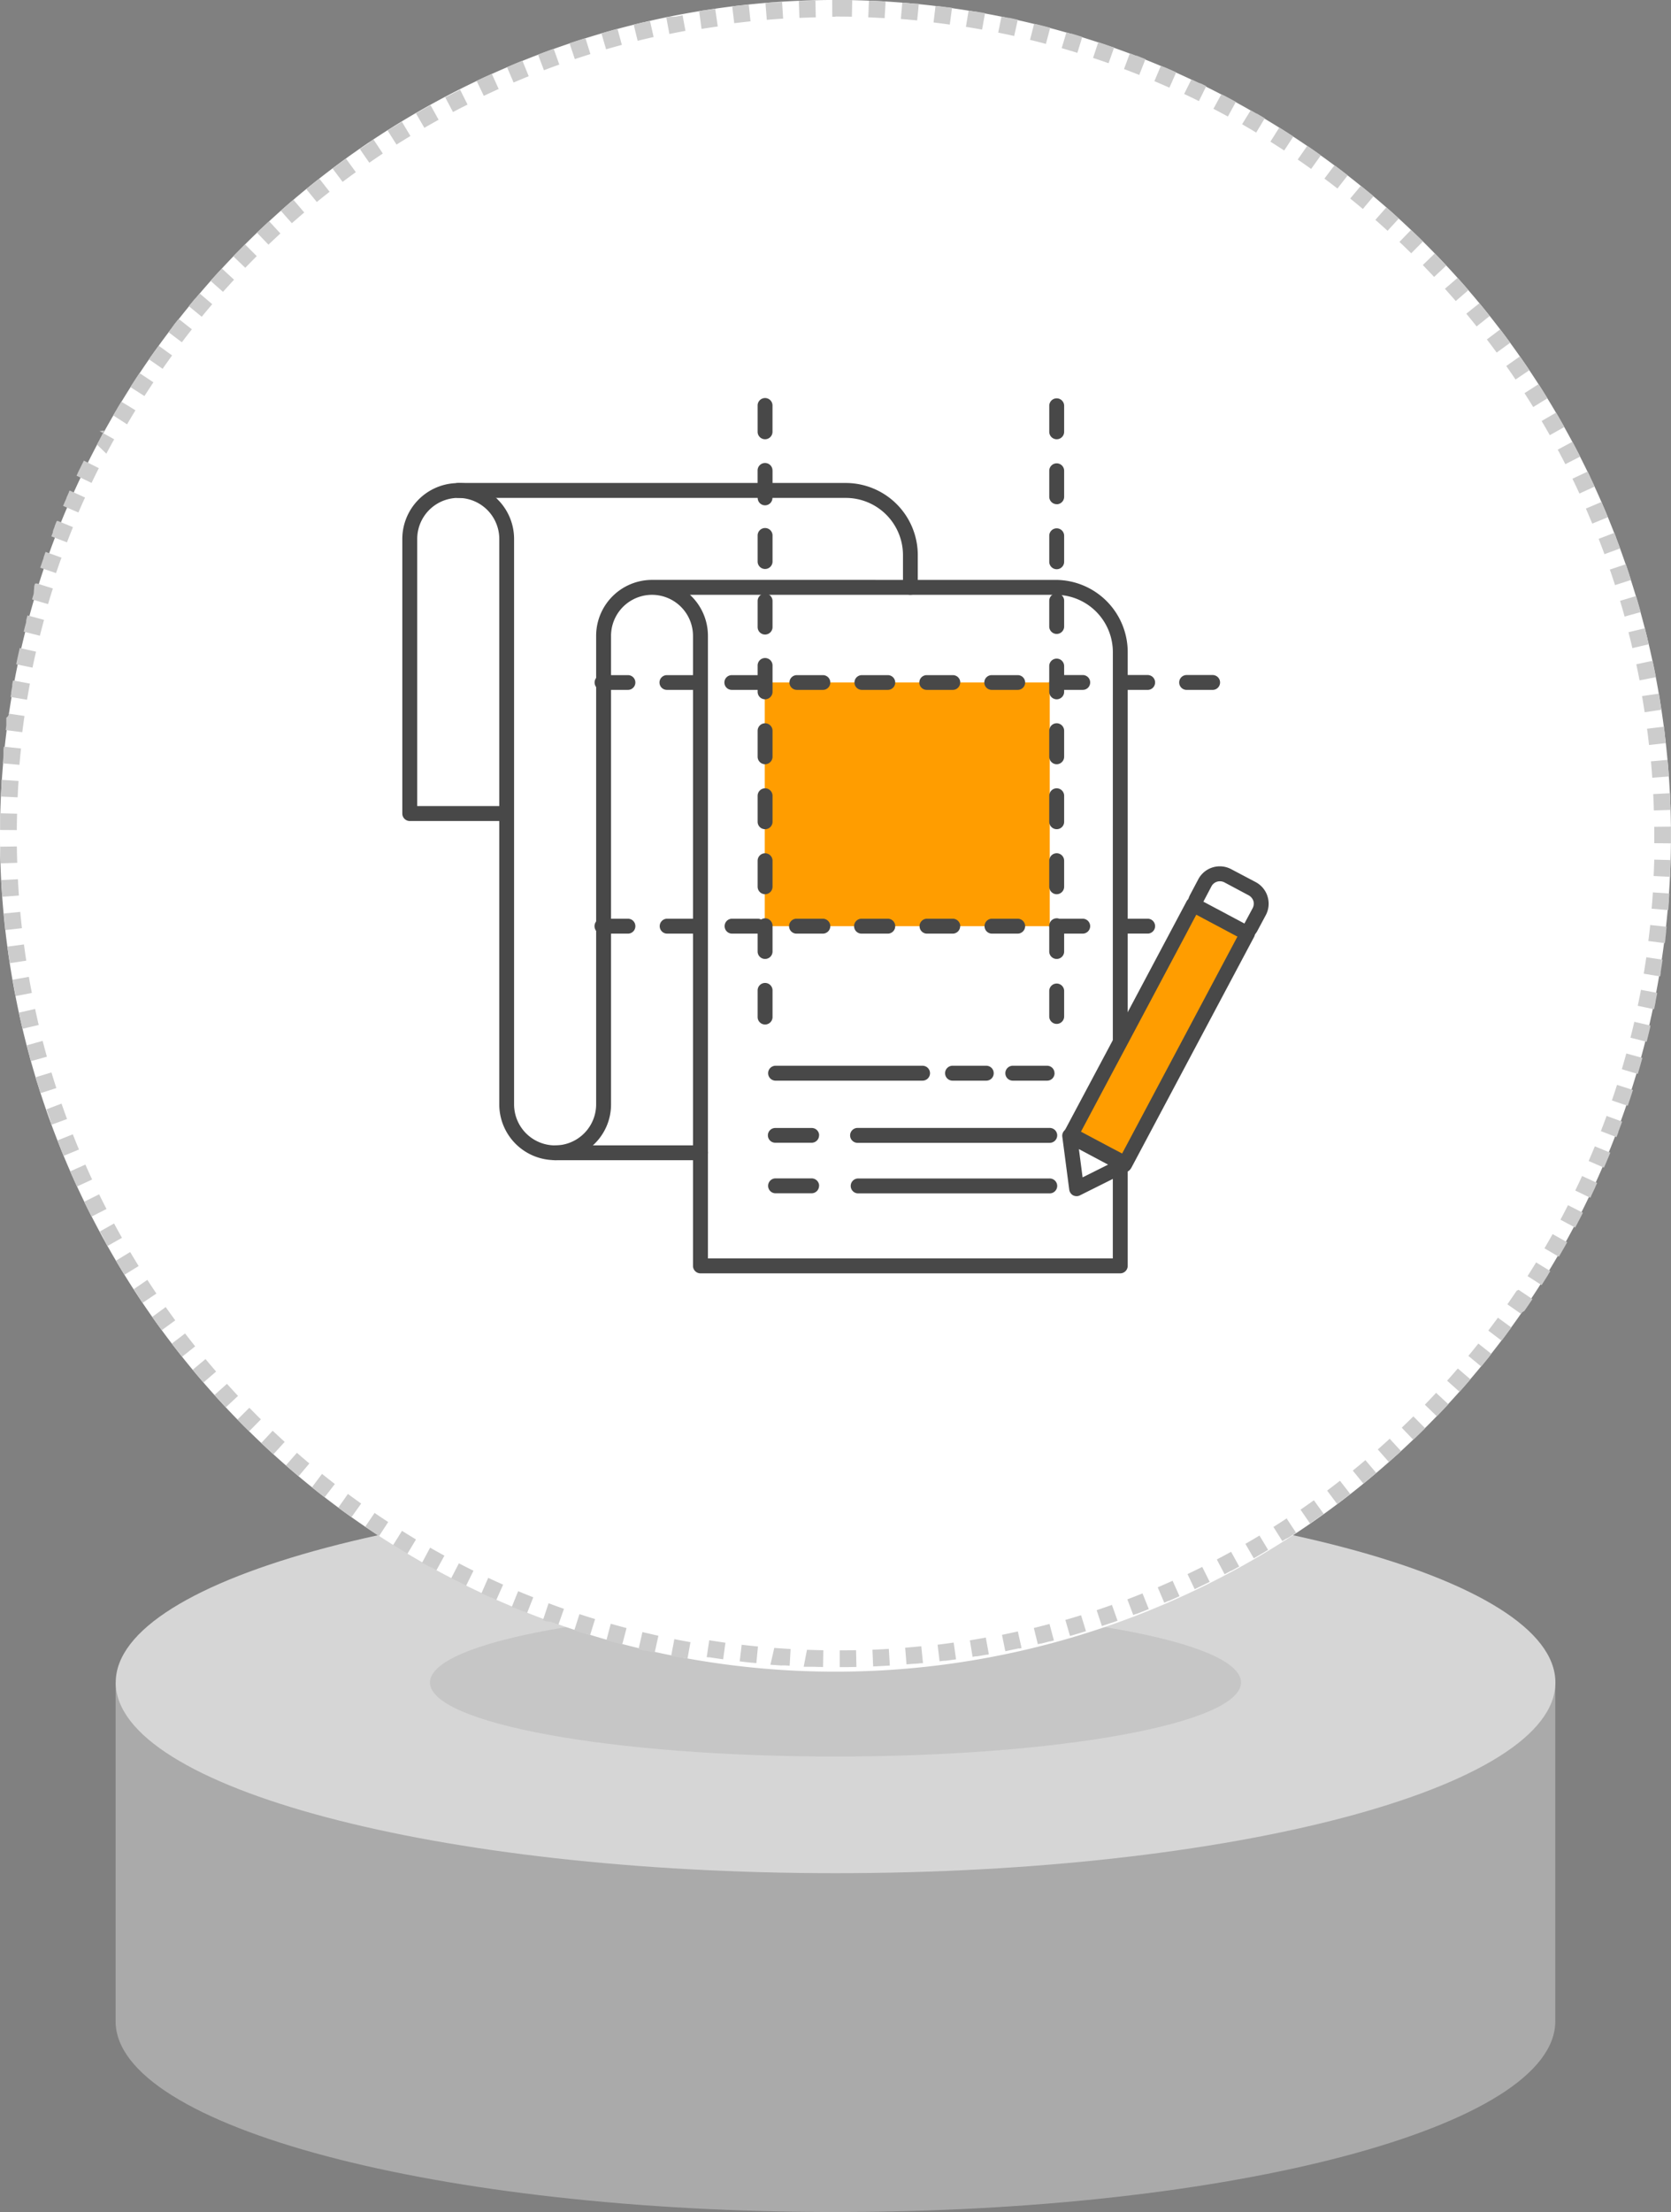 <svg xmlns="http://www.w3.org/2000/svg" width="136.032" height="180" viewBox="0 0 136.032 180">
  <rect x="0" y="0" width="136.032" height="180" fill="#808080" stroke="none"/>
  <g id="アイコン_仕様書や_ワイヤーフレームの作成" data-name="アイコン_仕様書や ワイヤーフレームの作成" transform="translate(-982.475 -2486.295)">
    <path id="パス_24253" data-name="パス 24253" d="M421.428,164.77v27.572c0,8.572,26.238,15.52,58.6,15.52s58.6-6.948,58.6-15.52V164.77Z" transform="translate(570.458 2458.433)" fill="#aaa"/>
    <path id="パス_24254" data-name="パス 24254" d="M538.638,161.612c0-8.572-26.238-15.52-58.6-15.52s-58.6,6.948-58.6,15.52,26.238,15.52,58.6,15.52,58.6-6.948,58.6-15.52" transform="translate(570.458 2461.591)" fill="#d6d6d6"/>
    <path id="パス_24255" data-name="パス 24255" d="M518.254,163.544c0-3.328-14.781-6.026-33.013-6.026s-33.013,2.7-33.013,6.026,14.78,6.026,33.013,6.026,33.013-2.7,33.013-6.026" transform="translate(565.249 2459.659)" fill="#c6c6c6"/>
    <path id="パス_24256" data-name="パス 24256" d="M410.1,68.015a68.016,68.016,0,1,1,68.016,68.015A68.015,68.015,0,0,1,410.1,68.015" transform="translate(572.373 2486.295)" fill="#fff"/>
    <path id="パス_24257" data-name="パス 24257" d="M456.3,48.639a3.352,3.352,0,0,0-.482-.258,3.911,3.911,0,0,0-1.62-.349,3.659,3.659,0,0,0-.607.05,3.886,3.886,0,0,0-2.185,1.105,3.937,3.937,0,0,0-1.155,2.792V74.322h7.894V51.979a3.953,3.953,0,0,0-1.845-3.34m1.238,25.077h-6.68V51.979a3.34,3.34,0,1,1,6.68,0Z" transform="translate(565.584 2478.173)" fill="#fff"/>
    <path id="パス_24258" data-name="パス 24258" d="M467.03,65.841l.606-.939v35.937a3.952,3.952,0,0,1-3.947,3.939,3.658,3.658,0,0,1-.607-.05,3.862,3.862,0,0,1-2.177-1.105,3.922,3.922,0,0,1-1.155-2.784V77.174l.6-.931v24.595a3.34,3.34,0,1,0,6.68,0V86.722a.616.616,0,0,1,0-.764V66.888a.593.593,0,0,1-.133-.382.587.587,0,0,1,.133-.374Z" transform="translate(563.977 2475.32)" fill="#fff"/>
    <path id="パス_24259" data-name="パス 24259" d="M473.18,57.522l-.407.631a3.341,3.341,0,0,0-2.925,3.315v1.238l-.607.947V61.469a3.943,3.943,0,0,1,3.938-3.947" transform="translate(562.372 2476.568)" fill="#fff"/>
    <path id="パス_24260" data-name="パス 24260" d="M484.938,99.624a.61.61,0,0,1-.607-.607V96.9a.607.607,0,1,1,1.213,0v2.119a.61.61,0,0,1-.606.607" transform="translate(559.821 2470.012)" fill="#fff"/>
    <path id="パス_24261" data-name="パス 24261" d="M489.5,116.009a.61.61,0,0,1-.607.607h-2.958a.607.607,0,0,1,0-1.213H488.9a.61.61,0,0,1,.607.607" transform="translate(559.652 2466.781)" fill="#fff"/>
    <path id="パス_24262" data-name="パス 24262" d="M489.5,111.06a.6.6,0,0,1-.607.607h-2.958a.6.6,0,1,1,0-1.2H488.9a.6.6,0,0,1,.607.6" transform="translate(559.652 2467.616)" fill="#fff"/>
    <path id="パス_24263" data-name="パス 24263" d="M485.938,104.372h11.99a.607.607,0,0,1,0,1.213h-11.99a.607.607,0,0,1,0-1.213" transform="translate(559.652 2468.646)" fill="#fff"/>
    <path id="パス_24264" data-name="パス 24264" d="M503.278,105.585a.607.607,0,0,1,0-1.213h2.775a.607.607,0,0,1,0,1.213Z" transform="translate(556.719 2468.646)" fill="#fff"/>
    <path id="パス_24265" data-name="パス 24265" d="M509.238,105.585a.607.607,0,1,1,0-1.213H512a.607.607,0,0,1,0,1.213Z" transform="translate(555.712 2468.646)" fill="#fff"/>
    <path id="パス_24266" data-name="パス 24266" d="M510.255,116.019a.61.61,0,0,1-.607.607H494.028a.607.607,0,0,1,0-1.213h15.621a.61.61,0,0,1,.607.607" transform="translate(558.284 2466.779)" fill="#fff"/>
    <path id="パス_24267" data-name="パス 24267" d="M510.255,111.069a.61.61,0,0,1-.607.607H494.028a.607.607,0,1,1,0-1.213h15.621a.61.61,0,0,1,.607.607" transform="translate(558.284 2467.616)" fill="#fff"/>
    <path id="パス_24268" data-name="パス 24268" d="M507.562,67.405v2.75a.6.6,0,0,1,.565-.4.61.61,0,0,1,.607.607v2.119a.61.61,0,0,1-.607.607.6.6,0,0,1-.565-.4v2.759a.6.6,0,0,1,.565-.4.61.61,0,0,1,.607.607v2.119a.6.6,0,0,1-.607.6.6.6,0,0,1-.565-.39v2.75a.6.6,0,0,1,.565-.4.61.61,0,0,1,.607.607v2.119a.61.61,0,0,1-.607.607.6.6,0,0,1-.565-.4v2.759a.6.6,0,0,1,.565-.4.488.488,0,0,1,.191.033h1.928a.607.607,0,0,1,0,1.213h-1.512v1.479a.607.607,0,0,1-1.213,0V86.267h-1.961a.61.61,0,0,1-.607.607h-2.119a.6.6,0,0,1-.6-.607h-1.961a.61.61,0,0,1-.607.607H497.55a.61.61,0,0,1-.607-.607h-1.961a.6.6,0,0,1-.607.607h-2.11a.6.6,0,0,1-.607-.607H489.7a.61.61,0,0,1-.607.607h-2.119a.61.61,0,0,1-.607-.607h-1.371v2.086a.607.607,0,0,1-1.213,0V86.873h-2.1a.607.607,0,0,1,0-1.213H483.8a.573.573,0,0,1,.266.066.641.641,0,0,1,.3-.1V83.666a.611.611,0,0,1-.582-.607V80.941a.611.611,0,0,1,.582-.607V78.373a.6.6,0,0,1-.582-.6V75.656a.611.611,0,0,1,.582-.607V73.089a.611.611,0,0,1-.582-.607V70.363a.611.611,0,0,1,.582-.607V67.8a.611.611,0,0,1-.582-.607v-.158h-2.1a.6.6,0,0,1,0-1.2h2.1v-.756a.607.607,0,1,1,1.213,0v1.354h1.371a.6.6,0,0,1,.607-.6h2.119a.6.6,0,0,1,.607.6h1.961a.6.6,0,0,1,.607-.6h2.11a.6.6,0,0,1,.607.6h1.961a.6.6,0,0,1,.607-.6h2.119a.6.6,0,0,1,.607.6h1.961a.6.6,0,0,1,.6-.6h2.119a.6.6,0,0,1,.607.6h1.961V65.079a.607.607,0,0,1,1.213,0v.756h1.512a.6.6,0,1,1,0,1.2h-1.512V67.2a.61.61,0,0,1-.607.607.6.6,0,0,1-.565-.4" transform="translate(560.371 2475.393)" fill="#fff"/>
    <path id="パス_24269" data-name="パス 24269" d="M514.114,96.9v2.119a.607.607,0,0,1-1.213,0V96.9a.607.607,0,0,1,1.213,0" transform="translate(554.99 2470.012)" fill="#fff"/>
    <path id="パス_24270" data-name="パス 24270" d="M483.545,58.129h-.715a.594.594,0,0,0-.249.482v2.119a.607.607,0,1,0,1.213,0V58.611a.594.594,0,0,0-.249-.482m0,0h-.715a.594.594,0,0,0-.249.482v2.119a.607.607,0,1,0,1.213,0V58.611a.594.594,0,0,0-.249-.482m23.3-.607H473.981a3.95,3.95,0,0,1,3.947,3.947v51.267H512.1V62.782a5.261,5.261,0,0,0-5.26-5.26m4.271,46.979-2.077,1.039-.3-2.3Zm-3.515-2.817a.6.6,0,0,0-.216.548l.565,4.312a.62.62,0,0,0,.316.457.642.642,0,0,0,.282.066.557.557,0,0,0,.274-.066l2.675-1.338v6.464H478.535V61.469a4.54,4.54,0,0,0-1.462-3.34h5.758a.594.594,0,0,0-.249.482v2.119a.607.607,0,1,0,1.213,0V58.611a.594.594,0,0,0-.249-.482h23.024a.594.594,0,0,0-.249.482v2.119a.607.607,0,0,0,1.213,0V58.611a.588.588,0,0,0-.216-.457,4.659,4.659,0,0,1,4.179,4.628V94.364ZM483.545,58.129h-.715a.594.594,0,0,0-.249.482v2.119a.607.607,0,1,0,1.213,0V58.611a.594.594,0,0,0-.249-.482" transform="translate(561.571 2476.568)" fill="#fff"/>
    <path id="パス_24271" data-name="パス 24271" d="M490.277,55.794v-.133l-2.227-.474H469.845a4.554,4.554,0,0,0-4.546,4.553v3.124l.607-.939V59.741a3.943,3.943,0,1,1,7.885,0V101.2a.6.6,0,0,1,.606.6V59.741a4.54,4.54,0,0,0-1.462-3.34h17.947a.6.6,0,0,1-.606-.607m0,0v-.133l-2.227-.474H469.845a4.554,4.554,0,0,0-4.546,4.553v3.124l.607-.939V59.741a3.943,3.943,0,1,1,7.885,0V101.2a.6.6,0,0,1,.606.6V59.741a4.54,4.54,0,0,0-1.462-3.34h17.947a.6.6,0,0,1-.606-.607m0,0v-.133l-2.227-.474H469.845a4.554,4.554,0,0,0-4.546,4.553v3.124l.607-.939V59.741a3.943,3.943,0,1,1,7.885,0V101.2a.6.6,0,0,1,.606.6V59.741a4.54,4.54,0,0,0-1.462-3.34h17.947a.6.6,0,0,1-.606-.607m0,0v-.133l-2.227-.474H469.845a4.554,4.554,0,0,0-4.546,4.553v3.124l.607-.939V59.741a3.943,3.943,0,1,1,7.885,0V101.2a.6.6,0,0,1,.606.6V59.741a4.54,4.54,0,0,0-1.462-3.34h17.947a.6.6,0,0,1-.606-.607m0,0v-.133l-2.227-.474H469.845a4.554,4.554,0,0,0-4.546,4.553v3.124l.607-.939V59.741a3.943,3.943,0,1,1,7.885,0V101.2a.6.6,0,0,1,.606.6V59.741a4.54,4.54,0,0,0-1.462-3.34h17.947a.6.6,0,0,1-.606-.607m0,0v-.133l-2.227-.474H469.845a4.554,4.554,0,0,0-4.546,4.553v3.124l.607-.939V59.741a3.943,3.943,0,1,1,7.885,0V101.2a.6.6,0,0,1,.606.6V59.741a4.54,4.54,0,0,0-1.462-3.34h17.947a.6.6,0,0,1-.606-.607m12.431-.607H469.845a4.554,4.554,0,0,0-4.546,4.553V97.863a3.34,3.34,0,1,1-6.68,0V51.855a4.534,4.534,0,0,0-1.388-3.265v-.008a.309.309,0,0,0-.082-.066,3.894,3.894,0,0,0-.823-.607,4.413,4.413,0,0,0-2.252-.607c-.042,0-.083.008-.125.008a4.55,4.55,0,0,0-4.429,4.545V74.2a.61.61,0,0,0,.607.607h7.287V97.863a4.535,4.535,0,0,0,4.42,4.537.629.629,0,0,0,.125.008,4.474,4.474,0,0,0,2.268-.607,4.06,4.06,0,0,0,.806-.6,4.48,4.48,0,0,0,1.479-3.34V59.741a3.34,3.34,0,0,1,2.925-3.315,3.246,3.246,0,0,1,.407-.025,3.341,3.341,0,0,1,3.34,3.34v51.267a.61.61,0,0,0,.607.607h34.175a.611.611,0,0,0,.607-.607V61.053a5.876,5.876,0,0,0-5.866-5.866M507.36,110.4H474.4V59.741a4.54,4.54,0,0,0-1.462-3.34h29.772a4.407,4.407,0,0,1,.474.025,4.659,4.659,0,0,1,4.179,4.628ZM450.734,51.855a3.34,3.34,0,1,1,6.68,0V73.592h-6.68Zm39.543,3.938v-.133l-2.227-.474H469.845a4.554,4.554,0,0,0-4.546,4.553v3.124l.607-.939V59.741a3.943,3.943,0,1,1,7.885,0V101.2a.6.6,0,0,1,.606.6V59.741a4.54,4.54,0,0,0-1.462-3.34h17.947a.6.6,0,0,1-.606-.607m0,0v-.133l-2.227-.474H469.845a4.554,4.554,0,0,0-4.546,4.553v3.124l.607-.939V59.741a3.943,3.943,0,1,1,7.885,0V101.2a.6.6,0,0,1,.606.6V59.741a4.54,4.54,0,0,0-1.462-3.34h17.947a.6.6,0,0,1-.606-.607m0,0v-.133l-2.227-.474H469.845a4.554,4.554,0,0,0-4.546,4.553v3.124l.607-.939V59.741a3.943,3.943,0,1,1,7.885,0V101.2a.6.6,0,0,1,.606.6V59.741a4.54,4.54,0,0,0-1.462-3.34h17.947a.6.6,0,0,1-.606-.607m0,0v-.133l-2.227-.474H469.845a4.554,4.554,0,0,0-4.546,4.553v3.124l.607-.939V59.741a3.943,3.943,0,1,1,7.885,0V101.2a.6.6,0,0,1,.606.6V59.741a4.54,4.54,0,0,0-1.462-3.34h17.947a.6.6,0,0,1-.606-.607m0,0v-.133l-2.227-.474H469.845a4.554,4.554,0,0,0-4.546,4.553v3.124l.607-.939V59.741a3.943,3.943,0,1,1,7.885,0V101.2a.6.6,0,0,1,.606.6V59.741a4.54,4.54,0,0,0-1.462-3.34h17.947a.6.6,0,0,1-.606-.607m0,0v-.133l-2.227-.474H469.845a4.554,4.554,0,0,0-4.546,4.553v3.124l.607-.939V59.741a3.943,3.943,0,1,1,7.885,0V101.2a.6.6,0,0,1,.606.6V59.741a4.54,4.54,0,0,0-1.462-3.34h17.947a.6.6,0,0,1-.606-.607" transform="translate(565.706 2478.297)" fill="#484848"/>
    <path id="パス_24272" data-name="パス 24272" d="M485.544,52.349v1.795l-1.213-.266V52.349a.607.607,0,1,1,1.213,0" transform="translate(559.821 2477.545)" fill="#fff"/>
    <path id="パス_24273" data-name="パス 24273" d="M492.285,53.168v2.626a.6.6,0,1,1-1.205,0V53.168a4.656,4.656,0,0,0-4.653-4.653H454.878a.613.613,0,0,1-.607-.557v-.05a.615.615,0,0,1,.482-.6c.042,0,.083-.008.125-.008h31.549a5.869,5.869,0,0,1,5.858,5.866" transform="translate(564.904 2478.297)" fill="#484848"/>
    <path id="パス_24274" data-name="パス 24274" d="M476.806,112.77a.6.6,0,0,1-.607.607H464.368a.632.632,0,0,1-.125-.008.608.608,0,0,1-.482-.6v-.05a.606.606,0,0,1,.607-.548H476.2a.6.6,0,0,1,.607.6" transform="translate(563.299 2467.327)" fill="#484848"/>
    <path id="パス_24275" data-name="パス 24275" d="M489.5,116.009a.61.61,0,0,1-.607.607h-2.958a.607.607,0,0,1,0-1.213H488.9a.61.61,0,0,1,.607.607" transform="translate(559.652 2466.781)" fill="#484848"/>
    <path id="パス_24276" data-name="パス 24276" d="M510.255,116.019a.61.61,0,0,1-.607.607H494.028a.607.607,0,0,1,0-1.213h15.621a.61.61,0,0,1,.607.607" transform="translate(558.284 2466.779)" fill="#484848"/>
    <path id="パス_24277" data-name="パス 24277" d="M489.5,111.06a.6.6,0,0,1-.607.607h-2.958a.6.6,0,1,1,0-1.2H488.9a.6.6,0,0,1,.607.6" transform="translate(559.652 2467.616)" fill="#484848"/>
    <path id="パス_24278" data-name="パス 24278" d="M506.651,104.979a.6.6,0,0,1-.6.607h-2.775a.607.607,0,0,1,0-1.213h2.775a.6.6,0,0,1,.6.607" transform="translate(556.719 2468.646)" fill="#484848"/>
    <path id="パス_24279" data-name="パス 24279" d="M512.611,104.979a.6.6,0,0,1-.607.607h-2.767a.607.607,0,1,1,0-1.213H512a.6.6,0,0,1,.607.607" transform="translate(555.712 2468.646)" fill="#484848"/>
    <path id="パス_24280" data-name="パス 24280" d="M498.534,104.979a.61.61,0,0,1-.607.607h-11.99a.607.607,0,0,1,0-1.213h11.99a.61.61,0,0,1,.607.607" transform="translate(559.652 2468.646)" fill="#484848"/>
    <path id="パス_24281" data-name="パス 24281" d="M510.255,111.069a.61.61,0,0,1-.607.607H494.028a.607.607,0,1,1,0-1.213h15.621a.61.61,0,0,1,.607.607" transform="translate(558.284 2467.616)" fill="#484848"/>
    <rect id="長方形_25314" data-name="長方形 25314" width="23.199" height="19.834" transform="translate(1044.733 2541.826)" fill="#ff9d00"/>
    <path id="パス_24282" data-name="パス 24282" d="M471.675,90.579a.6.6,0,0,1-.607.607h-2.111a.617.617,0,0,1-.474-.224.616.616,0,0,1,0-.764.617.617,0,0,1,.474-.224h2.111a.6.6,0,0,1,.607.607" transform="translate(562.523 2471.081)" fill="#484848"/>
    <path id="パス_24283" data-name="パス 24283" d="M478.043,90.579a.608.608,0,0,1-.6.607h-2.127a.607.607,0,0,1,0-1.213h2.127a.608.608,0,0,1,.6.607" transform="translate(561.447 2471.081)" fill="#484848"/>
    <path id="パス_24284" data-name="パス 24284" d="M484.4,90.579a.6.6,0,0,1-.606.607h-2.119a.607.607,0,0,1,0-1.213H483.8a.573.573,0,0,1,.266.066.541.541,0,0,1,.3.332.581.581,0,0,1,.041.208" transform="translate(560.371 2471.081)" fill="#484848"/>
    <path id="パス_24285" data-name="パス 24285" d="M490.773,90.579a.61.61,0,0,1-.607.607h-2.119a.607.607,0,1,1,0-1.213h2.119a.61.61,0,0,1,.607.607" transform="translate(559.295 2471.081)" fill="#484848"/>
    <path id="パス_24286" data-name="パス 24286" d="M497.135,90.579a.6.6,0,0,1-.607.607h-2.11a.607.607,0,1,1,0-1.213h2.11a.6.6,0,0,1,.607.607" transform="translate(558.217 2471.081)" fill="#484848"/>
    <path id="パス_24287" data-name="パス 24287" d="M503.5,90.579a.61.61,0,0,1-.607.607h-2.119a.607.607,0,0,1,0-1.213H502.9a.61.61,0,0,1,.607.607" transform="translate(557.141 2471.081)" fill="#484848"/>
    <path id="パス_24288" data-name="パス 24288" d="M509.865,90.579a.61.61,0,0,1-.606.607h-2.119a.607.607,0,0,1,0-1.213h2.119a.61.61,0,0,1,.606.607" transform="translate(556.065 2471.081)" fill="#484848"/>
    <path id="パス_24289" data-name="パス 24289" d="M516.233,90.579a.61.61,0,0,1-.606.607h-2.119a.61.61,0,0,1-.607-.607v-.033a.329.329,0,0,1,.009-.091.34.34,0,0,1,.033-.083.6.6,0,0,1,.565-.4h2.119a.61.61,0,0,1,.606.607" transform="translate(554.99 2471.081)" fill="#484848"/>
    <path id="パス_24290" data-name="パス 24290" d="M521.99,91.183h-2.118a.605.605,0,0,1,0-1.211h2.118a.605.605,0,1,1,0,1.211" transform="translate(553.913 2471.081)" fill="#484848"/>
    <path id="パス_24291" data-name="パス 24291" d="M528.354,91.183h-2.117a.605.605,0,0,1,0-1.211h2.117a.605.605,0,1,1,0,1.211" transform="translate(552.838 2471.081)" fill="#484848"/>
    <path id="パス_24292" data-name="パス 24292" d="M471.675,66.71a.6.6,0,0,1-.607.607h-2.111a.6.6,0,1,1,0-1.2h2.111a.6.6,0,0,1,.607.6" transform="translate(562.523 2475.116)" fill="#484848"/>
    <path id="パス_24293" data-name="パス 24293" d="M478.043,66.71a.6.6,0,0,1-.6.607h-2.127a.6.6,0,1,1,0-1.2h2.127a.6.6,0,0,1,.6.6" transform="translate(561.447 2475.116)" fill="#484848"/>
    <path id="パス_24294" data-name="パス 24294" d="M484.4,66.71a.627.627,0,0,1-.041.216.588.588,0,0,1-.565.391h-2.119a.6.6,0,0,1,0-1.2H483.8a.6.6,0,0,1,.606.6" transform="translate(560.371 2475.116)" fill="#484848"/>
    <path id="パス_24295" data-name="パス 24295" d="M490.773,66.71a.6.6,0,0,1-.607.607h-2.119a.6.6,0,1,1,0-1.2h2.119a.6.6,0,0,1,.607.6" transform="translate(559.295 2475.116)" fill="#484848"/>
    <path id="パス_24296" data-name="パス 24296" d="M497.135,66.71a.6.6,0,0,1-.607.607h-2.11a.6.6,0,1,1,0-1.2h2.11a.6.6,0,0,1,.607.6" transform="translate(558.217 2475.116)" fill="#484848"/>
    <path id="パス_24297" data-name="パス 24297" d="M503.5,66.71a.6.6,0,0,1-.607.607h-2.119a.6.6,0,1,1,0-1.2H502.9a.6.6,0,0,1,.607.6" transform="translate(557.141 2475.116)" fill="#484848"/>
    <path id="パス_24298" data-name="パス 24298" d="M509.865,66.71a.6.6,0,0,1-.606.607h-2.119a.6.6,0,0,1,0-1.2h2.119a.6.6,0,0,1,.606.6" transform="translate(556.065 2475.116)" fill="#484848"/>
    <path id="パス_24299" data-name="パス 24299" d="M516.233,66.71a.6.6,0,0,1-.606.607h-2.119a.6.6,0,0,1-.565-.391.625.625,0,0,1-.042-.216.6.6,0,0,1,.607-.6h2.119a.6.6,0,0,1,.606.6" transform="translate(554.99 2475.116)" fill="#484848"/>
    <path id="パス_24300" data-name="パス 24300" d="M521.99,67.319h-2.118a.605.605,0,0,1,0-1.211h2.118a.605.605,0,1,1,0,1.211" transform="translate(553.913 2475.116)" fill="#484848"/>
    <path id="パス_24301" data-name="パス 24301" d="M528.354,67.319h-2.117a.605.605,0,0,1,0-1.211h2.117a.605.605,0,1,1,0,1.211" transform="translate(552.838 2475.116)" fill="#484848"/>
    <path id="パス_24302" data-name="パス 24302" d="M484.936,42.34a.606.606,0,0,1-.606-.606V39.618a.606.606,0,1,1,1.211,0v2.116a.606.606,0,0,1-.606.606" transform="translate(559.821 2479.698)" fill="#484848"/>
    <path id="パス_24303" data-name="パス 24303" d="M485.544,45.979V48.1a.346.346,0,0,1-.008.091.6.6,0,0,1-1.2,0,.339.339,0,0,1-.008-.091V45.979a.607.607,0,1,1,1.213,0" transform="translate(559.821 2478.623)" fill="#484848"/>
    <path id="パス_24304" data-name="パス 24304" d="M485.544,52.349v2.119a.607.607,0,0,1-1.213,0V52.349a.607.607,0,1,1,1.213,0" transform="translate(559.821 2477.545)" fill="#484848"/>
    <path id="パス_24305" data-name="パス 24305" d="M485.544,58.71v2.119a.607.607,0,1,1-1.213,0V58.71a.607.607,0,0,1,1.213,0" transform="translate(559.821 2476.469)" fill="#484848"/>
    <path id="パス_24306" data-name="パス 24306" d="M485.544,65.079V67.2a.61.61,0,0,1-.606.607h-.025a.611.611,0,0,1-.582-.607V65.079a.607.607,0,1,1,1.213,0" transform="translate(559.821 2475.393)" fill="#484848"/>
    <path id="パス_24307" data-name="パス 24307" d="M485.544,71.439v2.119a.61.61,0,0,1-.606.607h-.025a.611.611,0,0,1-.582-.607V71.439a.611.611,0,0,1,.582-.607h.025a.61.61,0,0,1,.606.607" transform="translate(559.821 2474.318)" fill="#484848"/>
    <path id="パス_24308" data-name="パス 24308" d="M485.544,77.809v2.119a.6.6,0,0,1-.606.6h-.025a.6.6,0,0,1-.582-.6V77.809a.611.611,0,0,1,.582-.607h.025a.61.61,0,0,1,.606.607" transform="translate(559.821 2473.24)" fill="#484848"/>
    <path id="パス_24309" data-name="パス 24309" d="M485.544,84.169v2.119a.61.61,0,0,1-.606.607h-.025a.611.611,0,0,1-.582-.607V84.169a.609.609,0,0,1,.582-.606h.025a.609.609,0,0,1,.606.606" transform="translate(559.821 2472.165)" fill="#484848"/>
    <path id="パス_24310" data-name="パス 24310" d="M485.544,90.539v2.119a.607.607,0,0,1-1.213,0V90.539a.594.594,0,0,1,.283-.507.64.64,0,0,1,.3-.1h.025a.61.61,0,0,1,.606.607" transform="translate(559.821 2471.088)" fill="#484848"/>
    <path id="パス_24311" data-name="パス 24311" d="M485.544,96.9v2.119a.607.607,0,1,1-1.213,0V96.9a.607.607,0,1,1,1.213,0" transform="translate(559.821 2470.012)" fill="#484848"/>
    <path id="パス_24312" data-name="パス 24312" d="M513.508,42.34a.606.606,0,0,1-.606-.606V39.618a.606.606,0,0,1,1.212,0v2.116a.606.606,0,0,1-.606.606" transform="translate(554.99 2479.698)" fill="#484848"/>
    <path id="パス_24313" data-name="パス 24313" d="M513.508,48.7a.606.606,0,0,1-.606-.606V45.982a.606.606,0,0,1,1.212,0V48.1a.606.606,0,0,1-.606.606" transform="translate(554.99 2478.622)" fill="#484848"/>
    <path id="パス_24314" data-name="パス 24314" d="M513.508,55.07a.606.606,0,0,1-.606-.606V52.348a.606.606,0,0,1,1.212,0v2.116a.606.606,0,0,1-.606.606" transform="translate(554.99 2477.545)" fill="#484848"/>
    <path id="パス_24315" data-name="パス 24315" d="M514.114,58.71v2.119a.607.607,0,0,1-1.213,0V58.71a.606.606,0,0,1,.607-.6.579.579,0,0,1,.391.141.588.588,0,0,1,.216.457" transform="translate(554.99 2476.469)" fill="#484848"/>
    <path id="パス_24316" data-name="パス 24316" d="M514.114,65.079V67.2a.61.61,0,0,1-.607.607.6.6,0,0,1-.565-.4.579.579,0,0,1-.042-.208V65.079a.607.607,0,0,1,1.213,0" transform="translate(554.99 2475.393)" fill="#484848"/>
    <path id="パス_24317" data-name="パス 24317" d="M514.114,71.439v2.119a.61.61,0,0,1-.607.607.6.6,0,0,1-.565-.4.579.579,0,0,1-.042-.208V71.439a.579.579,0,0,1,.042-.208.6.6,0,0,1,.565-.4.61.61,0,0,1,.607.607" transform="translate(554.99 2474.318)" fill="#484848"/>
    <path id="パス_24318" data-name="パス 24318" d="M514.114,77.809v2.119a.6.6,0,0,1-.607.6.6.6,0,0,1-.565-.391.579.579,0,0,1-.042-.208V77.809a.579.579,0,0,1,.042-.208.6.6,0,0,1,.565-.4.61.61,0,0,1,.607.607" transform="translate(554.99 2473.24)" fill="#484848"/>
    <path id="パス_24319" data-name="パス 24319" d="M514.114,84.169v2.119a.61.61,0,0,1-.607.607.6.6,0,0,1-.565-.4.579.579,0,0,1-.042-.208V84.169a.579.579,0,0,1,.042-.208.6.6,0,0,1,.565-.4.609.609,0,0,1,.607.606" transform="translate(554.99 2472.165)" fill="#484848"/>
    <path id="パス_24320" data-name="パス 24320" d="M514.114,90.539v2.119a.607.607,0,0,1-1.213,0V90.539a.33.33,0,0,1,.009-.091.471.471,0,0,1,.033-.116.6.6,0,0,1,.565-.4.487.487,0,0,1,.191.033.609.609,0,0,1,.415.573" transform="translate(554.99 2471.088)" fill="#484848"/>
    <path id="パス_24321" data-name="パス 24321" d="M514.114,96.9v2.119a.607.607,0,0,1-1.213,0V96.9a.607.607,0,0,1,1.213,0" transform="translate(554.99 2470.012)" fill="#484848"/>
    <path id="パス_24322" data-name="パス 24322" d="M531.837,86.793l-1.994-1.064a1.372,1.372,0,0,0-1.853.565l-.673,1.255-.009.025a1.357,1.357,0,0,0-.158.582,1.279,1.279,0,0,0,.216.789,1.2,1.2,0,0,0,.224.283,1.428,1.428,0,0,0,.282.2l1.279.673.715.382a1.415,1.415,0,0,0,.7.166,1.314,1.314,0,0,0,.772-.282,1.286,1.286,0,0,0,.391-.449l.008-.017.665-1.255a1.368,1.368,0,0,0-.565-1.853m.033,1.57-.673,1.255-3.341-1.778.665-1.263a.772.772,0,0,1,.681-.4.8.8,0,0,1,.357.083l1.994,1.064a.827.827,0,0,1,.374.449.8.8,0,0,1-.058.59" transform="translate(552.58 2471.826)" fill="#fff"/>
    <path id="パス_24323" data-name="パス 24323" d="M532.961,87.3A1.988,1.988,0,0,0,532,86.13L530,85.075a1.979,1.979,0,0,0-2.675.814l-.673,1.271a2.081,2.081,0,0,0-.141.349,1.979,1.979,0,0,0-.009,1.163.069.069,0,0,0,.016.033,1.721,1.721,0,0,0,.175.4,2.313,2.313,0,0,0,.166.233,2.087,2.087,0,0,0,.607.5l.906.482,1.089.582a2.091,2.091,0,0,0,.747.224,1.229,1.229,0,0,0,.175.008,1.985,1.985,0,0,0,.548-.075,1.95,1.95,0,0,0,1-.673,1.554,1.554,0,0,0,.208-.307l.681-1.271a1.975,1.975,0,0,0,.141-1.5m-1.895,2.21a.749.749,0,0,1-.507.391.808.808,0,0,1-.532-.075l-1.986-1.055a.8.8,0,0,1-.349-.391.485.485,0,0,1-.025-.066.75.75,0,0,1,.058-.582l.008-.017.665-1.263a.773.773,0,0,1,.682-.4.8.8,0,0,1,.357.083l1.994,1.064a.824.824,0,0,1,.374.449.8.8,0,0,1-.058.59l-.673,1.255Z" transform="translate(552.704 2471.948)" fill="#484848"/>
    <rect id="長方形_25315" data-name="長方形 25315" width="21.207" height="5.001" transform="matrix(0.47, -0.883, 0.883, 0.47, 1069.657, 2578.633)" fill="#ff9d00"/>
    <path id="パス_24324" data-name="パス 24324" d="M529.564,90.289l-.54-.283-3.341-1.778-.54-.291a.582.582,0,0,0-.457-.042.6.6,0,0,0-.225.125.666.666,0,0,0-.133.166l-4.8,9.032L518.314,99.5l-3.9,7.32-.05.1a.587.587,0,0,0-.042.457.57.57,0,0,0,.291.357l.258.141,3.44,1.828.407.216.2.108.116.058a.671.671,0,0,0,.283.066.58.58,0,0,0,.208-.042.491.491,0,0,0,.274-.208.362.362,0,0,0,.05-.066L529.814,91.1a.6.6,0,0,0-.249-.814m-1.105.781-.3.565-8.633,16.236-.457.856-.15-.083-.607-.316-2.592-1.379,2.592-4.877.607-1.138.607-1.138,4.769-8.965.515-.98.125-.233.174-.324.083.042.523.283,1.321.7,1.354.723Z" transform="translate(554.753 2471.437)" fill="#484848"/>
    <path id="パス_24325" data-name="パス 24325" d="M519.023,113.426l-.607-.324-3.515-1.87.075.59.49,3.722,2.95-1.471.407-.208.2-.1.332-.166Zm-3.066,1.2-.3-2.3,2.376,1.264Z" transform="translate(554.651 2467.487)" fill="#fff"/>
    <path id="パス_24326" data-name="パス 24326" d="M519.523,112.954a.008.008,0,0,0-.008-.008l-.009-.008-.606-.316-.607-.324-3.182-1.7-.041-.025a.614.614,0,0,0-.631.033.188.188,0,0,0-.042.033.6.6,0,0,0-.216.548l.565,4.312a.619.619,0,0,0,.315.457.643.643,0,0,0,.282.066.558.558,0,0,0,.274-.066l2.675-1.338.607-.3.606-.307a.55.55,0,0,0,.274-.291.493.493,0,0,0,.058-.241.6.6,0,0,0-.316-.532m-3.689,1.545-.3-2.3,2.376,1.264Z" transform="translate(554.774 2467.609)" fill="#484848"/>
    <path id="パス_24327" data-name="パス 24327" d="M478.118,0h.331l.575,0h.182l.273,0-.027,1.36c-.442-.009-.892-.013-1.334-.013Zm2.721.053q.681.027,1.359.067l-.081,1.358c-.441-.026-.889-.048-1.332-.066Zm2.715.161q.445.035.889.076h0l.021,0h0l.061.006h0l.023,0,.025,0,.051,0h.009l.025,0h.012l.017,0h.008l.023,0h.007l.018,0,.028,0h0l.13.013-.135,1.354c-.44-.043-.887-.083-1.327-.118Zm2.707.268.092.011h0l.022,0h.006l.018,0h.008l.023,0,.022,0,.017,0h0q.358.044.715.091h0l.052.007.012,0,.01,0,.017,0h.007l.021,0h0l.3.041L487.422,2c-.438-.061-.882-.119-1.322-.171Zm2.695.376.388.063h0l.026,0h0l.05.008.008,0,.015,0,.01,0,.014,0,.019,0,.054.009h0q.376.064.752.132l-.243,1.339c-.434-.079-.877-.155-1.314-.224Zm2.676.484.521.107.018,0h.006l.016,0,.006,0,.032.007h0l.013,0,.013,0,.008,0,.017,0,.007,0,.076.016q.3.064.593.13l-.295,1.328c-.432-.1-.871-.189-1.3-.277Zm2.656.591.144.036h0l.021,0,.021,0h0l.022.006h0c.368.091.734.185,1.1.282l-.349,1.315c-.427-.114-.862-.224-1.292-.329Zm2.63.7.273.079h0l.022.006,0,0,.023.006h0l.024.007h0l.019.006.01,0,.012,0,.012,0,.01,0,.014,0h0l.059.017h0l.019.006h0q.4.117.793.24l-.4,1.3c-.423-.13-.853-.258-1.278-.381Zm2.6.8q.542.178,1.08.367h0l.022.007h0l.023.007.009,0,.012,0,.014.006.006,0,.118.042-.454,1.282c-.417-.147-.842-.292-1.261-.431l.428-1.292Zm2.565.907.454.174.005,0,.014.006.009,0,.013,0,.011,0,.015.006.017.006.008,0,.016.006.007,0,.017.006.006,0c.228.088.45.176.677.267L502.845,6.1c-.411-.165-.828-.327-1.242-.483Zm2.526,1.01.221.094.005,0,.016.007.009,0,.01,0q.5.212.986.432L505.3,7.136c-.4-.18-.815-.359-1.222-.532Zm2.484,1.11.489.233h0l.02.01,0,0,.044.021,0,0,.017.008.007,0,.016.007.006,0,.018.009,0,0,.021.011.007,0,.015.007.009,0,.012.006.011,0,.01,0,.011.006.011,0,.013.006.018.009.012.006.009,0,.013.007.007,0,.014.007.006,0,.092.045.3.15-.6,1.219c-.4-.2-.8-.392-1.2-.581Zm2.437,1.21.1.052,0,0,.017.008.006,0,.017.009,0,0,.021.012.007,0,.012.007.013.007.008,0,.013.007.007,0,.013.007,0,0,.054.028.017.009h0l.018.01h0q.433.228.861.463l-.654,1.193c-.388-.212-.783-.424-1.176-.628Zm2.386,1.306.007,0,.011.007,0,0,.381.22,0,0,.015.009.005,0,.014.007.008,0,.015.009.016.009.007,0,.013.007.007,0,.014.007.007,0,.016.009,0,0c.17.1.337.2.506.3h0l.019.011,0,0,.018.011,0,0,.02.012.014.008.006,0,.015.009,0,0,.016.011h0l-.7,1.166c-.379-.228-.766-.455-1.15-.675Zm2.332,1.4,0,0q.575.361,1.143.734l-.746,1.138c-.37-.243-.748-.485-1.122-.72Zm2.275,1.493.1.069.006,0,.011.008.008.006.01.007.011.007.008.006.019.012.021.015h0l.019.012,0,0,.018.012h0c.3.2.585.408.877.617l-.792,1.107c-.36-.258-.727-.515-1.092-.765Zm2.213,1.582.046.036.008,0,.008.007.012.009.006,0c.337.253.669.505,1,.764l-.835,1.074c-.349-.272-.706-.543-1.061-.808Zm2.148,1.669q.31.252.618.507l.058.048,0,0,.015.012.006,0,.012.01.006.006.012.009.008.007.01.008.021.017,0,0,.012.01.006,0,.013.011,0,0c.081.067.162.135.242.2l-.876,1.04c-.338-.285-.684-.571-1.028-.849Zm2.08,1.754c.177.155.352.311.528.468h0l.016.014.006.006.012.01.007.007.008.007c.146.13.291.263.436.395l-.917,1c-.327-.3-.661-.6-.993-.89Zm2.008,1.835q.2.188.394.377l.008.007.008.008.009.008.007.007.012.012.005,0c.171.165.338.329.508.5l0,0,.012.012.006.006,0,0-.956.967c-.315-.312-.636-.624-.957-.929Zm1.934,1.913c.211.219.421.437.631.658l0,0,.011.011.007.007.009.009.278.3-.994.928c-.3-.323-.612-.648-.919-.966Zm1.856,1.989.239.268,0,0,.012.013,0,0,.011.012.006.007.008.009.015.017,0,0,.012.013,0,0,.013.014,0,0,.015.017h0c.184.209.367.418.548.629l-1.03.888c-.288-.335-.585-.672-.881-1Zm1.776,2.061c.143.173.286.347.428.522l0,.006.009.012.005.006.01.012.006.007.008.01.011.013,0,0,.014.018,0,0,.012.014,0,.006.011.014,0,0,.014.018h0c.1.127.206.257.308.385l-1.065.847c-.275-.346-.558-.695-.84-1.035Zm1.692,2.13q.413.541.814,1.089l-1.1.8c-.261-.356-.53-.716-.8-1.068Zm1.606,2.2q.39.557.77,1.122l-1.129.759c-.247-.367-.5-.737-.754-1.1Zm1.518,2.258.008.012c.213.331.421.662.628,1l0,0,.009.016.007.01.005.007.009.015h0l.056.09-1.158.713c-.232-.376-.471-.756-.71-1.128l1.144-.736Zm1.426,2.317c.039.066.078.132.116.2l0,0,.007.012.006.01.006.01.01.017v0q.246.421.485.846l.012.021v0l.012.021.006.011.005.007.008.015v0l-1.186.666c-.217-.386-.44-.774-.665-1.156Zm1.333,2.371q.32.6.63,1.206l-1.211.618c-.2-.394-.409-.792-.618-1.182Zm1.236,2.424q.088.181.174.362v0l.007.014,0,.007.006.012,0,.01.005.011.007.015,0,.006.011.022.01.022,0,0,.01.021v0c.113.238.226.48.337.72l-1.236.569c-.185-.4-.376-.808-.57-1.206Zm1.138,2.471,0,.008,0,.006.007.017,0,.006.01.022,0,.006.007.016,0,.01,0,.012.005.012,0,.008.006.014,0,0,.024.055q.214.5.421.995l0,.007,0,.012.005.012,0,.008.01.023-1.258.518c-.169-.409-.344-.822-.52-1.226Zm1.038,2.514.13.337h0l.008.019,0,0,.01.026,0,.012,0,.009.006.014,0,.007.007.017,0,.006c.1.275.206.546.307.823l-1.277.468c-.152-.415-.311-.835-.471-1.247Zm.935,2.555q.154.449.3.9l0,.007,0,.011.005.013,0,.008.006.017v0l.107.329-1.3.416c-.136-.421-.277-.847-.421-1.265Zm.832,2.59q.194.651.376,1.307l-1.311.364c-.118-.426-.242-.857-.369-1.281Zm.726,2.621c.005.021.011.041.016.061h0l0,.019,0,0,.005.022,0,.016,0,.006.005.02v0c.062.247.123.49.183.738v0l0,.017,0,.01,0,.012,0,.012,0,.007.008.035c.027.111.052.221.078.332l-1.324.31c-.1-.43-.208-.866-.317-1.294Zm.621,2.649c.094.442.184.888.27,1.333l-1.336.257c-.083-.434-.172-.874-.264-1.306Zm.514,2.672c.02.115.039.231.058.346h0c0,.026.009.052.013.078v0l0,.024v0c0,.027.009.051.013.076v0l0,.022v0l.013.077v0c0,.008,0,.016,0,.025h0l.013.077v0l0,.024v0c.016.1.031.192.046.289.005.035.011.069.016.1v0l0,.023v0c0,.018.005.033.008.051v.006l0,.018,0,.008,0,.016v.009l0,.016,0,.019,0,.01-1.345.2c-.066-.437-.137-.88-.212-1.316Zm.406,2.689c.027.206.053.415.078.621v0l0,.025v0l.007.051v.006l0,.018v.009l0,.015v.01l0,.016,0,.02v.009l0,.016v.007l0,.016v.005c0,.027.006.054.009.081h0c.015.126.029.253.043.378v0l0,.017v.007l0,.014v0l-1.352.149c-.049-.44-.1-.885-.16-1.324Zm.3,2.7,0,.02v0l0,.02v0c0,.027.005.055.007.083h0q.053.613.1,1.229l-1.358.1c-.031-.442-.066-.889-.106-1.329Zm.19,2.715c.011.215.021.429.029.645v.123c.007.2.015.394.021.591l-1.36.042c-.013-.443-.031-.891-.053-1.332Zm.083,2.718V67.3c0,.156,0,.31,0,.466v.111h0v.314c0,.145,0,.29,0,.435v0l-1.36-.012c0-.2,0-.4,0-.6,0-.243,0-.49,0-.733Zm-1.384,2.684,1.36.038q-.012.41-.028.818h0c0,.027,0,.053,0,.081v0l0,.025v0l0,.054h0v.054l0,.052v.005l0,.022v0l0,.052v.03l0,.023v0l0,.053V71.3l0,.05-1.359-.066c.021-.441.038-.89.051-1.332m-.129,2.664,1.358.092c-.01.144-.021.288-.031.432v0c0,.009,0,.014,0,.023v0l0,.052v.007l0,.016v.046l0,.028v.007l0,.017v.007l0,.017v0q-.028.349-.058.7l-1.355-.119c.039-.441.074-.888.1-1.329m-.234,2.656,1.352.147c-.012.109-.023.217-.036.326v0l0,.02v.007l0,.018,0,.022v0l0,.017v0l0,.019q-.028.243-.057.484v0l0,.02v0c0,.017,0,.034-.007.052l0,.013v.01l0,.016,0,.008c-.013.1-.024.2-.037.3l-1.349-.174c.057-.438.109-.883.157-1.324m-.34,2.644,1.345.2q-.075.5-.157,1.006l0,.006,0,.016v.009l0,.015,0,.022V79.2l0,.019v0l-.04.239-1.341-.227c.074-.436.144-.879.209-1.317m-.445,2.629,1.336.254c-.044.23-.089.461-.135.69l0,0,0,.019,0,.012,0,.01,0,.014v.007q-.059.289-.12.577l-1.331-.281c.092-.433.18-.872.263-1.307m-.551,2.608,1.325.307c-.006.024-.01.044-.016.068l0,.008,0,.013,0,.012,0,.007q-.142.608-.295,1.213l-1.319-.334c.109-.429.215-.864.314-1.3m-.655,2.583,1.312.361c-.121.437-.246.876-.375,1.309l-1.3-.387c.125-.424.249-.855.366-1.282m-.759,2.556,1.3.414c-.139.433-.28.862-.427,1.291l-1.287-.439c.143-.419.283-.845.418-1.266m-.861,2.523,1.278.465q-.147.4-.3.8v0l-.008.019,0,.006,0,.015,0,.009,0,.009-.019.052h0c-.045.119-.091.238-.136.356l-1.269-.491c.159-.412.317-.832.469-1.248m-.962,2.486,1.259.516c-.048.118-.1.235-.145.352l0,0-.007.017v0c-.011.025-.021.049-.031.074l0,0-.007.016,0,0-.007.017,0,0-.022.054,0,0-.007.016,0,0-.007.016,0,0-.007.017v0l-.032.076h0l-.008.018v0q-.116.273-.234.546l-1.248-.542c.176-.405.351-.819.518-1.228m-1.061,2.445,1.236.567c-.041.09-.082.179-.124.268l0,0-.008.016,0,.007-.006.013-.007.015-.005.01-.007.017,0,.007-.007.017,0,0-.008.018,0,0c-.084.179-.167.356-.253.534v0l-.011.021v0l-.021.044,0,.008-.006.012-.006.012,0,.008-.007.014,0,0c-.027.056-.054.113-.081.169l-1.225-.592c.192-.4.383-.8.568-1.206m-1.159,2.4,1.213.616c-.205.4-.415.808-.628,1.206l-1.2-.64c.208-.39.414-.789.615-1.182m-1.254,2.352,1.187.664q-.333.593-.676,1.181l-1.173-.688c.223-.381.446-.771.662-1.157m-1.348,2.3,1.16.711-.116.189h0l-.012.019,0,0-.026.042h0l-.012.019,0,.006-.008.013-.006.009-.006.01-.007.011,0,.007-.029.047v0l-.01.016,0,0-.01.017h0q-.231.37-.465.736l-1.145-.734c.238-.372.477-.753.708-1.13m-1.438,2.245,1.13.757q-.317.474-.64.94h0l-.014.021L534,106.8l0,0-.011.016,0,.007-.008.011-.008.01,0,.008-.009.012v0l-.036.051-1.115-.779c.253-.363.507-.733.753-1.1m-1.527,2.186,1.1.8q-.2.273-.4.545l0,0-.01.012,0,.007-.009.012-.006.007-.009.013-.013.016,0,0-.012.016,0,0-.012.016,0,0-.014.019c-.1.138-.206.274-.31.411l-1.084-.823c.268-.352.536-.712.8-1.069m-1.613,2.123,1.067.844,0,0-.011.012,0,0c-.012.015-.024.031-.036.046l0,0-.01.013,0,0-.011.012,0,.006-.01.012,0,0-.032.041-.006.007-.008.01-.007.008-.007.009-.009.011-.007.007-.011.013,0,.005-.015.019h0l-.015.018,0,0-.012.016,0,0-.013.017h0q-.3.376-.607.747l-1.049-.865c.281-.342.563-.69.837-1.037m-1.7,2.057,1.032.886-.11.128,0,0-.011.012-.006.006-.008.01-.009.011,0,.006c-.19.219-.378.435-.57.651h0l-.016.017,0,0-.032.037-.006.007-.009.011-.009.01-.005.006-.011.012,0,0-.083.094-1.015-.907c.3-.33.591-.667.879-1m-1.777,1.988,1,.926q-.464.5-.936.986l-.977-.946c.307-.318.616-.644.917-.967m-1.854,1.916.958.965-.073.073,0,0-.01.011-.008.007-.008.008-.013.013,0,0c-.266.263-.533.522-.8.78v0l-.051.048-.939-.984c.32-.306.642-.618.956-.93m-1.929,1.84.919,1-.035.032v0l-.017.016h0l-.018.017h0c-.056.052-.112.1-.169.154l-.075.068,0,0-.015.013,0,0-.013.012-.006,0-.012.012-.005,0-.018.015-.008.007-.009.007-.011.01-.005,0-.012.011,0,0-.013.012h0c-.185.165-.369.331-.555.494l-.9-1.02c.332-.292.666-.592.992-.892m-2,1.762.879,1.039q-.518.439-1.047.868l-.859-1.055c.344-.279.689-.566,1.026-.852m-2.069,1.682.837,1.073-.2.156h0l-.039.031-.012.009-.005,0-.015.012,0,0-.016.012,0,0c-.256.2-.511.391-.77.586l0,0-.011.007-.815-1.088c.354-.265.71-.538,1.059-.81m-2.135,1.6.793,1.1q-.552.4-1.112.783l-.771-1.121c.364-.251.731-.509,1.09-.766m-2.2,1.511.749,1.135-.144.095-.007,0-.012.008-.011.007-.007,0-.014.009,0,0-.3.2,0,0-.067.043,0,0-.013.008-.007,0-.012.008-.008.006-.012.007-.009,0-.01.007-.018.013-.007,0-.013.009-.008,0-.012.008-.007.005-.013.008-.008,0-.016.01,0,0-.021.013,0,0-.016.011-.006,0-.014.008-.008,0-.013.008-.007,0-.017.011,0,0-.02.012-.009.006-.01.006-.012.008-.006,0-.013.008,0,0-.213.135-.725-1.151c.374-.236.75-.479,1.12-.722m-2.255,1.423.7,1.164-.188.114-.022.013h0q-.429.257-.861.507h0l-.02.011,0,0-.018.01-.057.033-.68-1.178c.383-.221.77-.449,1.149-.677m-2.31,1.331.656,1.191h0c-.2.112-.408.223-.613.333l0,0-.014.007-.007,0-.012.007-.01,0-.01,0-.043.023h0l-.021.012h0l-.461.244-.632-1.2c.392-.205.787-.418,1.174-.631m-2.361,1.237.607,1.217q-.608.3-1.223.595l-.582-1.229c.4-.189.8-.386,1.2-.583m-2.409,1.142.558,1.241c-.287.129-.572.254-.86.38l0,0-.016.007-.008,0-.013,0-.012,0-.007,0-.327.14-.533-1.251c.406-.173.818-.353,1.221-.534m-2.453,1.044.508,1.262c-.331.133-.661.263-.995.391l-.006,0-.017.007-.007,0-.015.006-.009,0-.012,0-.027.01h0l-.017.007-.005,0-.157.06-.482-1.272c.413-.157.831-.32,1.241-.485m-2.492.945.456,1.281c-.143.052-.285.1-.429.151h0l-.019.007-.006,0-.019.007h0l-.021.008-.015,0-.007,0-.017.006,0,0-.017.006h0q-.362.125-.724.246l-.43-1.291c.42-.14.843-.286,1.261-.434m-2.529.843.4,1.3q-.648.2-1.3.391l-.378-1.307c.425-.122.855-.252,1.277-.383m-2.561.74.351,1.314-.3.08-.009,0-.012,0-.012,0-.01,0-.017,0-.006,0-.049.013h0c-.186.049-.372.1-.56.144h0l-.024.006h0l-.023.006h0l-.023.006-.009,0-.013,0-.013,0-.007,0-.017,0h0l-.205.051-.325-1.321c.43-.106.864-.217,1.291-.332m-2.589.637.3,1.327-.13.029-.024.006h0l-.019,0h-.007l-.019,0-.014,0-.012,0-.015,0-.007,0-.017,0h0q-.529.116-1.059.224l-.272-1.333c.433-.089.871-.183,1.3-.279m-2.612.532.244,1.338-.111.021h-.006l-.017,0-.009,0-.015,0-.048.008h0l-.02,0h0c-.236.042-.473.083-.71.123h0l-.017,0-.008,0-.013,0-.021,0h0l-.025,0h0l-.024,0h0l-.283.047-.218-1.343c.437-.071.879-.147,1.314-.227m-2.631.427.19,1.346q-.414.059-.828.113h0l-.024,0h0l-.025,0-.025,0-.024,0-.012,0-.01,0-.015,0h0l-.059.007h0l-.317.039-.164-1.35c.439-.053.884-.112,1.322-.174m-2.647.321.137,1.354-.076.007h0l-.023,0h0l-.023,0-.013,0h-.009l-.022,0c-.153.016-.307.03-.46.044h0l-.025,0-.027,0h-.01l-.024,0-.026,0h0l-.024,0h0c-.193.018-.386.033-.579.049l-.11-1.356c.44-.036.887-.076,1.327-.12m-2.657.215.083,1.358c-.451.027-.9.051-1.359.07l-.057-1.359c.443-.018.891-.041,1.332-.068m-2.665.111.029,1.359c-.219,0-.438.008-.656.012h-.289l-.415,0,0-1.361c.443,0,.892-.006,1.334-.015m-4-.032c.441.016.89.028,1.333.037l-.024,1.36h-.145c-.247,0-.492-.011-.738-.018h0l-.08,0H475.9l-.056,0h-.082l-.025,0H475.6l-.056,0h-.016Zm-2.662-.153c.441.034.888.064,1.33.09l-.078,1.358-.392-.023-.024,0-.03,0H473.7l-.023,0h-.018c-.254-.017-.508-.034-.76-.054h0l-.019,0h0l-.026,0-.016,0h-.019Zm-2.654-.258c.44.052.886.1,1.326.142l-.131,1.354-.322-.032h-.007l-.016,0h-.022q-.495-.051-.988-.109Zm-2.641-.364c.437.069.881.135,1.319.2l-.185,1.348c-.369-.051-.735-.1-1.1-.161h0l-.021,0h0l-.024,0h0l-.024,0-.008,0-.016,0-.012,0-.012,0-.021,0-.1-.016ZM465,133.381c.433.086.874.169,1.31.248l-.24,1.339-.278-.051h-.006l-.017,0-.008,0-.015,0-.01,0-.011,0-.029,0h0l-.02,0h0l-.5-.093-.006,0-.014,0-.011,0-.011,0-.018,0h0l-.377-.075Zm-2.6-.574c.43.1.867.2,1.3.3l-.292,1.329-.017,0h0l-.015,0-.01,0-.012,0-.012,0-.011,0-.022,0h0l-.021,0-.007,0-.017,0-.006,0-.021,0h0l-.05-.011h0l-.023,0h0l-.333-.076h0l-.076-.018h0l-.02,0H462.7l-.019,0h-.005l-.024-.006h0l-.019,0-.011,0-.012,0-.013,0-.009,0-.014,0h0l-.493-.117Zm-2.577-.679c.425.121.857.24,1.285.352l-.346,1.315-.163-.043h0l-.017,0-.006,0-.016,0-.007,0-.047-.013-.012,0-.01,0-.014,0-.009,0-.017,0,0,0-.049-.013h0l-.024-.007h0c-.253-.069-.505-.138-.758-.209l-.023-.007h0l-.024-.007h0l-.022-.007-.013,0-.008,0-.017,0h0l-.04-.011Zm-2.548-.782c.42.139.847.274,1.27.4l-.4,1.3-.363-.112,0,0-.017,0-.006,0-.015,0-.009,0-.013,0-.021-.007-.009,0-.014-.005-.008,0-.017,0-.006,0-.022-.007h0c-.258-.081-.516-.165-.772-.249Zm-2.515-.884c.415.155.836.308,1.253.455l-.451,1.283-.287-.1h0l-.022-.007h0l-.022-.008h0l-.047-.017,0,0-.019-.007-.006,0-.016-.005-.008,0-.018-.007h0l-.023-.009h0l-.018-.007-.008,0-.015-.006-.008,0L455,132l0,0-.023-.008h0l-.02-.008-.007,0-.015-.006-.009,0-.014,0-.008,0-.016-.006-.007,0-.022-.008-.009,0-.013,0-.011,0-.011,0-.012,0-.012,0-.011,0-.013-.005-.02-.007-.008,0-.013,0-.009,0-.013,0-.009,0-.012-.005-.01,0-.028-.01,0,0-.014,0-.008,0-.012,0-.01,0-.012,0-.008,0-.014,0,0,0-.033-.012,0,0-.016-.006-.005,0-.017-.006,0,0-.017-.007-.059-.022h0l-.019-.007h0l-.1-.037Zm-2.477-.984c.407.171.823.341,1.233.5l-.5,1.264-.233-.093,0,0-.012,0-.012,0-.009,0-.016-.007-.005,0c-.248-.1-.493-.2-.739-.3l-.005,0-.017-.007-.007,0-.013,0-.01,0-.011-.005-.027-.011h0l-.018-.008h0l-.117-.05Zm-2.435-1.083c.4.188.808.374,1.212.553l-.553,1.243-.373-.167,0,0-.017-.007-.007,0-.014-.007-.008,0-.013-.007-.019-.008-.009,0-.013-.006-.007,0-.014-.007,0,0-.519-.238-.017-.008,0,0-.015-.007-.008,0-.012-.006-.012-.006-.014-.007-.015-.007-.008,0-.016-.007,0,0-.021-.01-.065-.03Zm-2.39-1.181c.392.2.793.406,1.189.6l-.6,1.22h0q-.417-.206-.831-.417l-.006,0-.011-.006-.011-.006-.009,0-.014-.008-.006,0-.326-.168Zm-2.342-1.276c.385.219.776.438,1.164.65l-.651,1.194-.376-.207,0,0-.017-.01-.006,0-.015-.008-.008,0-.015-.008-.006,0-.019-.011-.011-.006-.01-.006-.011-.006-.01,0-.011-.007-.009-.005-.012-.007-.007,0-.045-.026-.007,0-.013-.007-.006,0-.015-.008,0,0-.07-.038,0,0-.015-.008,0,0-.015-.008,0,0-.07-.039,0,0-.017-.009,0,0-.017-.009h0l-.332-.188Zm-2.287-1.368c.375.235.757.469,1.137.7l-.7,1.168c-.389-.233-.777-.47-1.161-.71Zm-2.232-1.458c.365.249.738.5,1.109.74l-.745,1.139c-.38-.249-.756-.5-1.131-.756Zm-2.172-1.546c.355.263.718.528,1.078.784l-.789,1.108h0l-.015-.011,0,0-.016-.011,0,0-.085-.061h0l-.016-.011,0,0-.066-.047,0,0-.014-.011,0,0-.014-.01,0,0-.014-.01,0,0-.032-.023h0l-.012-.009-.008,0-.011-.008-.009-.007-.009-.007-.011-.008-.008-.006-.017-.013h0l-.021-.015h0l-.018-.013,0,0-.018-.012,0,0c-.221-.16-.439-.32-.657-.482Zm-2.109-1.632c.345.277.7.555,1.046.826l-.833,1.076-.137-.106-.018-.014-.006-.005-.013-.01-.007-.005-.012-.009-.008-.006-.012-.009-.016-.012-.008-.006-.012-.009-.007,0-.011-.009-.007-.006-.012-.009,0,0-.013-.011h0l-.049-.038h0l-.015-.012,0,0-.1-.077,0,0-.082-.065-.016-.012,0,0-.015-.013h0l-.065-.051,0,0-.013-.011,0,0-.013-.011,0,0-.063-.05,0,0-.014-.011,0,0-.013-.011,0,0-.062-.05,0,0-.014-.011,0,0-.2-.159Zm-2.042-1.715c.332.291.673.583,1.012.867l-.875,1.042q-.521-.437-1.033-.885Zm-1.973-1.795c.322.3.65.61.977.907l-.916,1.006-.375-.344v0l-.055-.051-.009-.008-.007-.006-.012-.011,0,0-.015-.013,0,0q-.259-.241-.517-.484Zm-1.9-1.871c.309.317.626.635.94.946l-.955.969q-.257-.254-.512-.509v0l-.014-.014h0l-.014-.014,0,0-.021-.021-.009-.009-.007-.007-.01-.01-.006-.006-.012-.012,0,0-.016-.016h0c-.111-.112-.22-.224-.33-.337Zm-1.823-1.945c.3.328.6.659.9.981l-.992.931c-.089-.095-.175-.187-.263-.283l0,0-.012-.013-.006-.007-.009-.01-.008-.008-.007-.007-.009-.01,0,0-.024-.027,0,0-.012-.013,0,0-.012-.013,0,0-.012-.013,0,0-.054-.058,0,0-.011-.012-.005-.006-.01-.011L428,114l-.01-.011-.006-.007-.016-.017-.009-.01-.006-.007-.01-.011-.007-.007-.011-.012-.005-.005-.013-.015,0,0c-.116-.127-.23-.253-.346-.381Zm-1.745-2.017c.283.34.573.682.862,1.017l-1.029.89c-.1-.119-.2-.236-.307-.356l-.007-.008-.008-.009-.007-.01-.007-.008-.01-.012,0,0q-.268-.314-.532-.632Zm-1.664-2.084c.269.351.546.7.822,1.05l-1.064.848c-.284-.356-.561-.71-.838-1.072Zm-1.579-2.149c.255.361.517.725.779,1.082l-1.1.806c-.173-.235-.346-.474-.515-.711l-.014-.02v0l-.059-.082v0l-.013-.018,0,0-.013-.017,0,0-.043-.061v0l-.013-.018,0,0c-.014-.022-.028-.041-.043-.061l-.013-.02,0,0-.013-.017,0,0-.012-.017,0,0-.027-.038Zm-1.491-2.21c.24.371.488.746.735,1.113l-1.128.761q-.161-.238-.319-.477l-.012-.017c-.012-.017-.022-.034-.033-.051l0,0-.008-.012,0-.008-.008-.012,0-.007-.008-.012,0-.008-.008-.012-.012-.017-.006-.009-.007-.01-.006-.01-.007-.011,0-.008-.008-.012,0-.007-.011-.016,0,0-.013-.021v0l-.012-.018,0,0-.011-.017,0,0-.013-.019h0c-.071-.109-.141-.216-.212-.326Zm-1.4-2.268c.224.381.457.764.69,1.141l-1.157.715-.157-.255v0l-.011-.017-.006-.01-.006-.009-.007-.012,0,0q-.208-.342-.413-.685l0,0,0-.008-.009-.014,0,0-.012-.019c-.022-.039-.046-.079-.07-.118Zm-1.31-2.322c.209.39.426.782.643,1.167l-1.184.669c-.056-.1-.111-.2-.164-.293l0-.007-.007-.012,0-.008-.007-.012-.006-.011-.005-.009-.011-.02,0-.008-.007-.012,0-.008-.007-.012-.005-.009-.007-.013,0-.007-.012-.02h0l-.012-.021,0-.007-.007-.014,0-.008-.007-.013,0-.008-.008-.013,0-.007-.01-.017-.006-.011-.007-.012-.006-.011-.006-.009-.006-.012,0-.008-.007-.013,0-.006-.038-.069h0l-.009-.018h0c-.081-.149-.163-.3-.243-.448Zm-1.216-2.372c.194.4.395.8.6,1.192L417.553,99q-.272-.53-.533-1.064h0c-.012-.025-.023-.049-.036-.073l0,0-.007-.014,0-.007-.008-.014,0-.007-.007-.013,0-.01,0-.01Zm-1.12-2.42c.178.4.362.814.548,1.216l-1.235.571c-.068-.147-.136-.3-.2-.444l-.008-.018v0l-.034-.075v0L416.106,96l0-.006-.007-.014,0-.008-.006-.014,0-.008-.01-.022,0-.01,0-.012,0-.011,0-.01-.006-.012,0-.01-.007-.014,0-.008-.009-.021,0,0-.008-.018,0-.006-.008-.017,0-.006L416,95.75l0,0-.031-.068v0l-.01-.022v0l-.15-.338Zm-1.021-2.462c.161.412.329.828.5,1.236l-1.256.521q-.095-.227-.187-.455l0-.007-.007-.015,0-.01,0-.011,0-.012,0-.007-.03-.074c-.09-.223-.18-.447-.267-.671Zm-.921-2.5c.145.418.295.84.448,1.255l-1.276.47-.042-.116,0-.005-.006-.015,0-.007,0-.013,0-.011,0-.012-.007-.021,0-.009-.005-.012,0-.01,0-.014,0-.008-.005-.015,0-.007a.162.162,0,0,0-.007-.022h0l-.008-.023,0-.006-.006-.017,0-.008-.006-.016,0-.007-.008-.019v0l-.008-.023,0,0-.007-.019,0-.007-.006-.017,0-.007-.007-.017,0-.005-.017-.046,0-.005-.007-.018,0-.006-.006-.018,0,0-.008-.022-.017-.047v0l-.008-.02,0,0-.007-.022h0q-.1-.283-.2-.566Zm-.82-2.537c.128.423.261.852.4,1.272l-1.295.419c-.017-.054-.034-.107-.052-.161h0l-.006-.016,0-.009,0-.011-.006-.017v0c-.077-.241-.152-.479-.226-.72l0,0L413.084,88l0-.007,0-.014c-.032-.1-.065-.21-.1-.315Zm-.717-2.567c.111.428.227.861.346,1.287l-1.31.366-.107-.388v0l0-.017,0-.007,0-.016,0-.009-.005-.017,0-.018,0-.007,0-.019v0l-.007-.022v0q-.082-.3-.162-.609l-.006-.025v0l-.006-.023v0l-.007-.024v-.005l0-.017,0-.012,0-.009,0-.015v0l-.01-.038Zm-.613-2.595c.093.433.192.87.293,1.3l-1.324.313c-.049-.208-.1-.418-.145-.626v0l0-.021,0-.007,0-.017,0-.007,0-.015L411.758,83v0l0-.017v0l0-.019c-.042-.187-.083-.374-.123-.561Zm-.509-2.617c.076.436.157.877.242,1.311l-1.336.26v-.006l0-.012,0-.01,0-.013,0-.007c0-.01,0-.02-.006-.031v-.006l0-.017v-.006l0-.017v0c-.006-.027-.011-.053-.016-.08v0q-.107-.563-.206-1.129Zm-.4-2.635c.058.439.121.882.188,1.319l-1.344.206c-.069-.449-.132-.895-.192-1.347Zm-.3-2.65c.041.441.086.887.135,1.327l-1.352.151-.032-.293v0l0-.017v-.008l0-.022,0-.017v-.008l0-.017v-.008l0-.021v0c0-.018,0-.036-.006-.053-.031-.295-.06-.587-.086-.882Zm-.192-2.66c.023.442.051.89.083,1.331l-1.357.1c-.032-.45-.061-.9-.085-1.358Zm-.086-2.665c.006.443.016.892.031,1.333l-1.36.044q-.012-.413-.021-.828v-.021h0c0-.014,0-.028,0-.042v-.115c0-.118,0-.233-.006-.352Zm-1.341-2.7,1.36.036c-.012.442-.02.891-.022,1.334l-1.36-.01c0-.1,0-.19,0-.287v-.029c0-.009,0-.017,0-.027v-.127c0-.3.011-.593.018-.89m.126-2.718,1.357.09c-.029.441-.054.889-.075,1.332l-1.359-.063c.014-.308.03-.617.049-.923v0c0-.009,0-.017,0-.026h0l0-.053v-.029c0-.018,0-.035,0-.053v-.056c0-.018,0-.033,0-.052v0l0-.022v-.006l0-.023v0c0-.018,0-.034,0-.052v0l0-.023v0l0-.027m.233-2.71,1.353.144c-.047.44-.09.886-.128,1.327l-1.355-.117c.017-.2.034-.387.052-.582v0c0-.009,0-.016,0-.025v0l0-.052v0l0-.021v-.006l0-.021v0l0-.025v0l0-.021v-.007l0-.017V61.3l0-.017v-.007l0-.023v-.007l0-.017v-.01l0-.016v-.008l0-.024,0-.024v-.007l0-.018v-.007l0-.02v0l0-.026h0l0-.025v0l0-.023v0l.027-.26m.341-2.7,1.346.2c-.064.437-.125.882-.18,1.32l-1.349-.17c.016-.125.031-.251.048-.376v0l0-.016V58.99l0-.014,0-.01,0-.027v-.008l0-.012v-.012l0-.011,0-.014,0-.01,0-.017v-.007l0-.022v-.01l0-.015v-.01l0-.015v-.009l0-.02v0l0-.022,0-.009,0-.016,0-.009,0-.016,0-.008,0-.024v0l0-.02V58.6l0-.016v-.009l0-.017v-.007l0-.024v-.006l0-.018,0-.009,0-.016,0-.007,0-.02v-.005l.007-.051v0C410.794,58.28,410.81,58.165,410.827,58.048Zm.45-2.684,1.337.252c-.081.435-.16.876-.233,1.313l-1.341-.225c.015-.09.03-.18.046-.271v0l0-.017,0-.007,0-.014,0-.018v0a.244.244,0,0,0,0-.025v0l0-.022v0c.029-.166.058-.33.088-.5v0l0-.022v-.006l0-.018v-.007l0-.019,0-.009,0-.017,0-.013,0-.01,0-.015v-.006l.057-.31m.557-2.662,1.325.3c-.1.43-.2.868-.286,1.3l-1.331-.278q.14-.667.292-1.328m.663-2.638,1.312.358c-.116.426-.229.86-.337,1.289l-1.319-.332c.065-.257.13-.51.2-.766l0-.007,0-.017,0-.007,0-.017,0-.007.006-.022,0-.011,0-.012,0-.014,0-.008,0-.014,0-.008,0-.015h0l.1-.389m.769-2.61,1.3.41c-.134.422-.265.851-.39,1.275l-1.305-.385c.033-.113.067-.226.1-.339l.022-.073,0-.006.006-.017,0-.007,0-.016,0-.007.007-.023v0l.006-.021,0-.009,0-.013,0-.011,0-.012,0-.012,0-.011.007-.021,0-.012,0-.012,0-.012,0-.012,0-.011,0-.012,0-.009,0-.013,0,0,.008-.029,0-.008,0-.014,0-.007,0-.015,0-.007,0-.015,0-.006.009-.029,0-.007,0-.014,0-.008,0-.014,0-.008,0-.013,0-.01.008-.024,0-.009,0-.012,0-.01,0-.012,0-.012,0-.01,0-.014,0-.009.007-.022,0-.006,0-.017,0-.007,0-.017,0-.007.006-.018,0-.005c.005-.017.009-.032.015-.047v0l.007-.022v0l.035-.11m.873-2.577,1.28.463c-.151.416-.3.839-.441,1.258l-1.288-.437c.085-.251.17-.5.258-.747v0l.007-.018,0-.007.006-.016,0-.008.005-.015,0-.008,0-.012.008-.024,0-.006.005-.015,0-.007.006-.017v0q.067-.189.135-.379m.977-2.538,1.259.514c-.167.41-.332.827-.49,1.239l-1.27-.488c.025-.066.051-.133.076-.2h0l.029-.075,0,0,.006-.016,0-.007,0-.013,0-.009.006-.013v0l.011-.027,0-.012,0-.011,0-.012,0-.01,0-.012,0-.01.007-.017,0,0,.008-.023,0,0,.007-.019,0-.006.007-.017,0-.007.008-.02v0l.019-.047v0l.009-.022v0l.009-.022h0l.028-.071,0,0,.007-.019,0,0,.007-.02,0,0c.007-.016.012-.029.018-.046l0-.006.007-.016,0-.008,0-.013,0-.01.005-.012.018-.047,0,0,.007-.017,0,0c.041-.1.084-.209.127-.313m1.078-2.5,1.238.564c-.184.4-.366.813-.541,1.219l-1.249-.539q.131-.3.263-.6l0,0,.007-.014,0-.008.006-.013,0-.009,0-.011.008-.018,0-.007.008-.019,0,0,.009-.02v0l.01-.022.137-.306v0l.01-.022v0l.01-.022v0c0-.007.007-.014.01-.022l0-.01,0-.011.007-.013,0-.007c.012-.025.023-.05.034-.075m1.178-2.452,1.214.613c-.2.395-.4.8-.589,1.2l-1.226-.589c.028-.057.056-.115.083-.172l0-.006.007-.015.007-.013,0-.006.007-.017v0q.232-.476.469-.949l0,0,.008-.015,0-.006.007-.013Zm1.275-2.4,1.189.661c-.215.386-.43.78-.637,1.172L418,36.18q.1-.2.21-.392v0l.009-.016,0,0,.008-.015,0-.007.011-.02.007-.012,0-.009.007-.012,0-.008.007-.013,0-.007.009-.017,0,0,.023-.042,0,0,.01-.018,0,0,.01-.018,0,0,.012-.021.024-.044,0,0,.01-.018,0,0,.009-.017,0,0,.01-.017,0,0,.012-.021,0-.005.008-.016,0-.008.007-.012.006-.009,0-.01.007-.012,0-.007.182-.329m1.371-2.351,1.161.709c-.23.378-.46.763-.683,1.145L419.32,33.8c.095-.162.189-.322.285-.484l.012-.021v0l.012-.019,0,0,.012-.021,0,0,.01-.017,0-.008.008-.012.006-.01,0-.008.007-.013,0,0,.041-.069h0q.1-.163.2-.327h0c.013-.023.027-.046.041-.069l0,0,.007-.012.006-.009.006-.01.008-.012,0-.007.014-.022m1.463-2.293,1.132.754c-.245.368-.49.744-.729,1.117l-1.147-.732q.345-.541.7-1.074l.009-.013,0,0,.012-.018h0Zm1.553-2.233,1.1.8c-.259.358-.519.724-.772,1.087l-1.117-.777Q422.635,28.659,423.034,28.109Zm1.642-2.169,1.068.842c-.274.347-.548.7-.815,1.055l-1.085-.821c.082-.108.164-.217.247-.325l0,0,.012-.015,0-.007.009-.012.006-.007.009-.012,0-.007.014-.018,0-.006.01-.012.008-.01.007-.008.007-.011.007-.007.007-.011.007-.007.03-.04,0-.006.008-.011.006-.008.008-.011.006-.007.008-.011,0-.006.032-.042,0,0,.008-.012.006-.007.008-.011.006-.007.008-.011.007-.008.008-.01.013-.017.007-.007.008-.011.006-.007.009-.012.006-.007.011-.013,0,0,.046-.059.193-.245m1.727-2.1,1.034.884c-.288.337-.576.681-.856,1.022l-1.052-.863.234-.283,0,0,.012-.014,0,0,.013-.014,0,0,.031-.037,0-.006.01-.012.006-.007.009-.012.007-.007.009-.012.006-.007.011-.013.007-.007.013-.016,0,0,.01-.012.006-.007.011-.013,0,0,.013-.016,0,0,.032-.039h0a.157.157,0,0,1,.015-.018l0,0,.015-.017h0C426.15,24.132,426.277,23.983,426.4,23.836Zm1.809-2.032,1,.924c-.3.325-.6.657-.9.987l-1.016-.9.2-.223.009-.011.006-.006.01-.012.005,0,.012-.013h0l.228-.251h0l.012-.014,0,0,.011-.012.007-.007.008-.009.014-.016,0,0,.015-.017,0,0,.014-.017h0C427.975,22.06,428.092,21.933,428.211,21.8Zm1.888-1.958.961.963c-.313.312-.628.632-.935.951l-.98-.944C429.461,20.488,429.777,20.167,430.1,19.846Zm1.964-1.882.921,1c-.325.3-.652.607-.971.913l-.942-.983.082-.078.018-.017h0l.017-.017.056-.052h0l.017-.016,0,0,.072-.069,0,0,.016-.014,0,0,.016-.014,0,0,.037-.034,0,0,.016-.015,0,0,.014-.013.005,0,.013-.012,0,0,.014-.013,0,0,.017-.017,0,0,.013-.012.006-.006.012-.011.006-.006.012-.011.006-.006.013-.012,0,0,.017-.016.007-.007.009-.009.009-.008.008-.007.009-.009.007-.006.011-.01,0,0,.023-.022,0,0,.011-.011,0,0,.013-.012,0,0,.012-.012,0,0,.013-.012.061-.057h0c.082-.077.165-.154.248-.23m2.038-1.8.881,1.037c-.337.287-.676.58-1.008.873l-.9-1.019q.417-.37.842-.733h0l.185-.158m2.108-1.72.838,1.071c-.348.273-.7.553-1.041.833l-.86-1.054.032-.027h0q.375-.305.755-.607l.008-.007.007,0,.012-.01.006,0,.017-.014h0l.224-.176m2.174-1.634.8,1.1c-.359.258-.72.524-1.074.79l-.818-1.087q.543-.409,1.1-.807m2.238-1.546.751,1.134c-.369.244-.74.5-1.1.747l-.774-1.119.045-.031h0l.02-.014h0l.041-.028.007,0,.012-.009.008-.006.011-.007.01-.007.008,0,.012-.008.052-.036h0l.016-.012h0c.1-.068.2-.135.3-.2l0,0,.014-.009.006,0,.013-.009,0,0,.041-.027.012-.007.007-.006.013-.008.007,0,.015-.01,0,0C440.324,11.457,440.472,11.359,440.621,11.26Zm2.3-1.457.7,1.163c-.378.229-.759.466-1.133.7l-.728-1.149c.128-.081.258-.164.387-.243h0l.021-.012h0l.042-.027,0,0,.016-.01.007,0,.012-.007.008,0,.011-.007.011-.007,0,0,.048-.03h0l.017-.011h0c.186-.115.374-.23.562-.344m2.355-1.363.657,1.191c-.387.214-.778.435-1.16.656l-.682-1.177q.557-.323,1.12-.634l.012-.007.007,0,.017-.009,0,0,.027-.014m2.406-1.268.61,1.216c-.4.2-.794.4-1.186.609l-.634-1.2.134-.07.021-.011.008,0,.011-.006.012-.007.006,0q.4-.209.807-.414l0,0,.01,0,.013-.007.007,0,.017-.008,0,0ZM450.137,6l.56,1.24c-.4.182-.809.371-1.209.562L448.9,6.577q.387-.184.777-.364h0L449.7,6.2l.006,0,.017-.007.006,0,.015-.007.021-.009.005,0,.017-.007,0,0,.018-.008h0l.328-.15m2.5-1.07.51,1.261c-.41.166-.824.338-1.231.512l-.535-1.251.022-.009,0,0,.02-.008,0,0,.019-.008,0,0Q452.044,5.174,452.638,4.933Zm2.543-.969.459,1.281c-.416.149-.837.3-1.25.462l-.484-1.271.022-.009h0l.022-.009h0Q454.564,4.185,455.181,3.964ZM457.76,3.1l.406,1.3c-.422.132-.848.271-1.268.411l-.432-1.29C456.9,3.374,457.325,3.236,457.76,3.1Zm2.611-.761.354,1.314c-.427.115-.858.236-1.283.36l-.381-1.306q.652-.189,1.31-.367m2.641-.655.3,1.327c-.431.1-.867.2-1.3.307L461.689,2c.236-.059.471-.115.708-.172h0l.023-.006h0l.024-.006h0l.05-.012h0l.022,0,0,0,.02,0,0,0,.024-.006h0l.022,0,.008,0,.016,0,.01,0,.012,0,.012,0,.012,0,.05-.012h0l.289-.066m2.665-.548.247,1.338c-.435.081-.875.166-1.308.256L464.341,1.4l.067-.014h0l.021,0h.005l.022,0h0l.05-.01h0l.019,0h.007l.018,0h.006l.048-.01.007,0,.017,0,.008,0,.017,0,.008,0,.023,0h0l.019,0,.009,0,.015,0,.009,0,.015,0,.01,0,.017,0,.013,0,.014,0,.012,0,.013,0,.011,0,.012,0,.011,0,.018,0,.011,0,.017,0,.009,0,.015,0,.009,0,.016,0,.008,0,.047-.009.007,0,.018,0,.007,0,.02,0h0l.051-.01h0l.024,0h0l.512-.1m2.685-.44.194,1.346c-.438.063-.881.131-1.318.2L467.017.9l.418-.067h0l.017,0h.006l.016,0h.008l.019,0,.017,0,.009,0,.015,0,.01,0,.016,0h.008c.262-.041.521-.08.783-.117m2.7-.333.139,1.354c-.44.045-.885.1-1.324.15L469.71.514q.346-.042.693-.081h0l.023,0,.023,0,.029,0h.008l.013,0,.023,0,.023,0,.024,0,.025,0h0l.022,0h0Zm2.71-.225.086,1.358c-.442.028-.889.061-1.329.1L472.415.236,472.922.2h0l.081-.006.022,0h0l.055,0h.031l.015,0h.009l.036,0,.023,0,.026,0h.031l.028,0h.008l.017,0,.029,0,.03,0,.026,0h0l.373-.025m2.719-.117.032,1.36c-.443.01-.891.025-1.333.044L475.131.065h.346l.058,0h.042l.041,0h.046l.061,0h.023q.371-.012.744-.022M478.118,0V1.36h-.262L477.85,0h.268Z" transform="translate(572.373 2486.295)" fill="#ccc"/>
  </g>
</svg>
